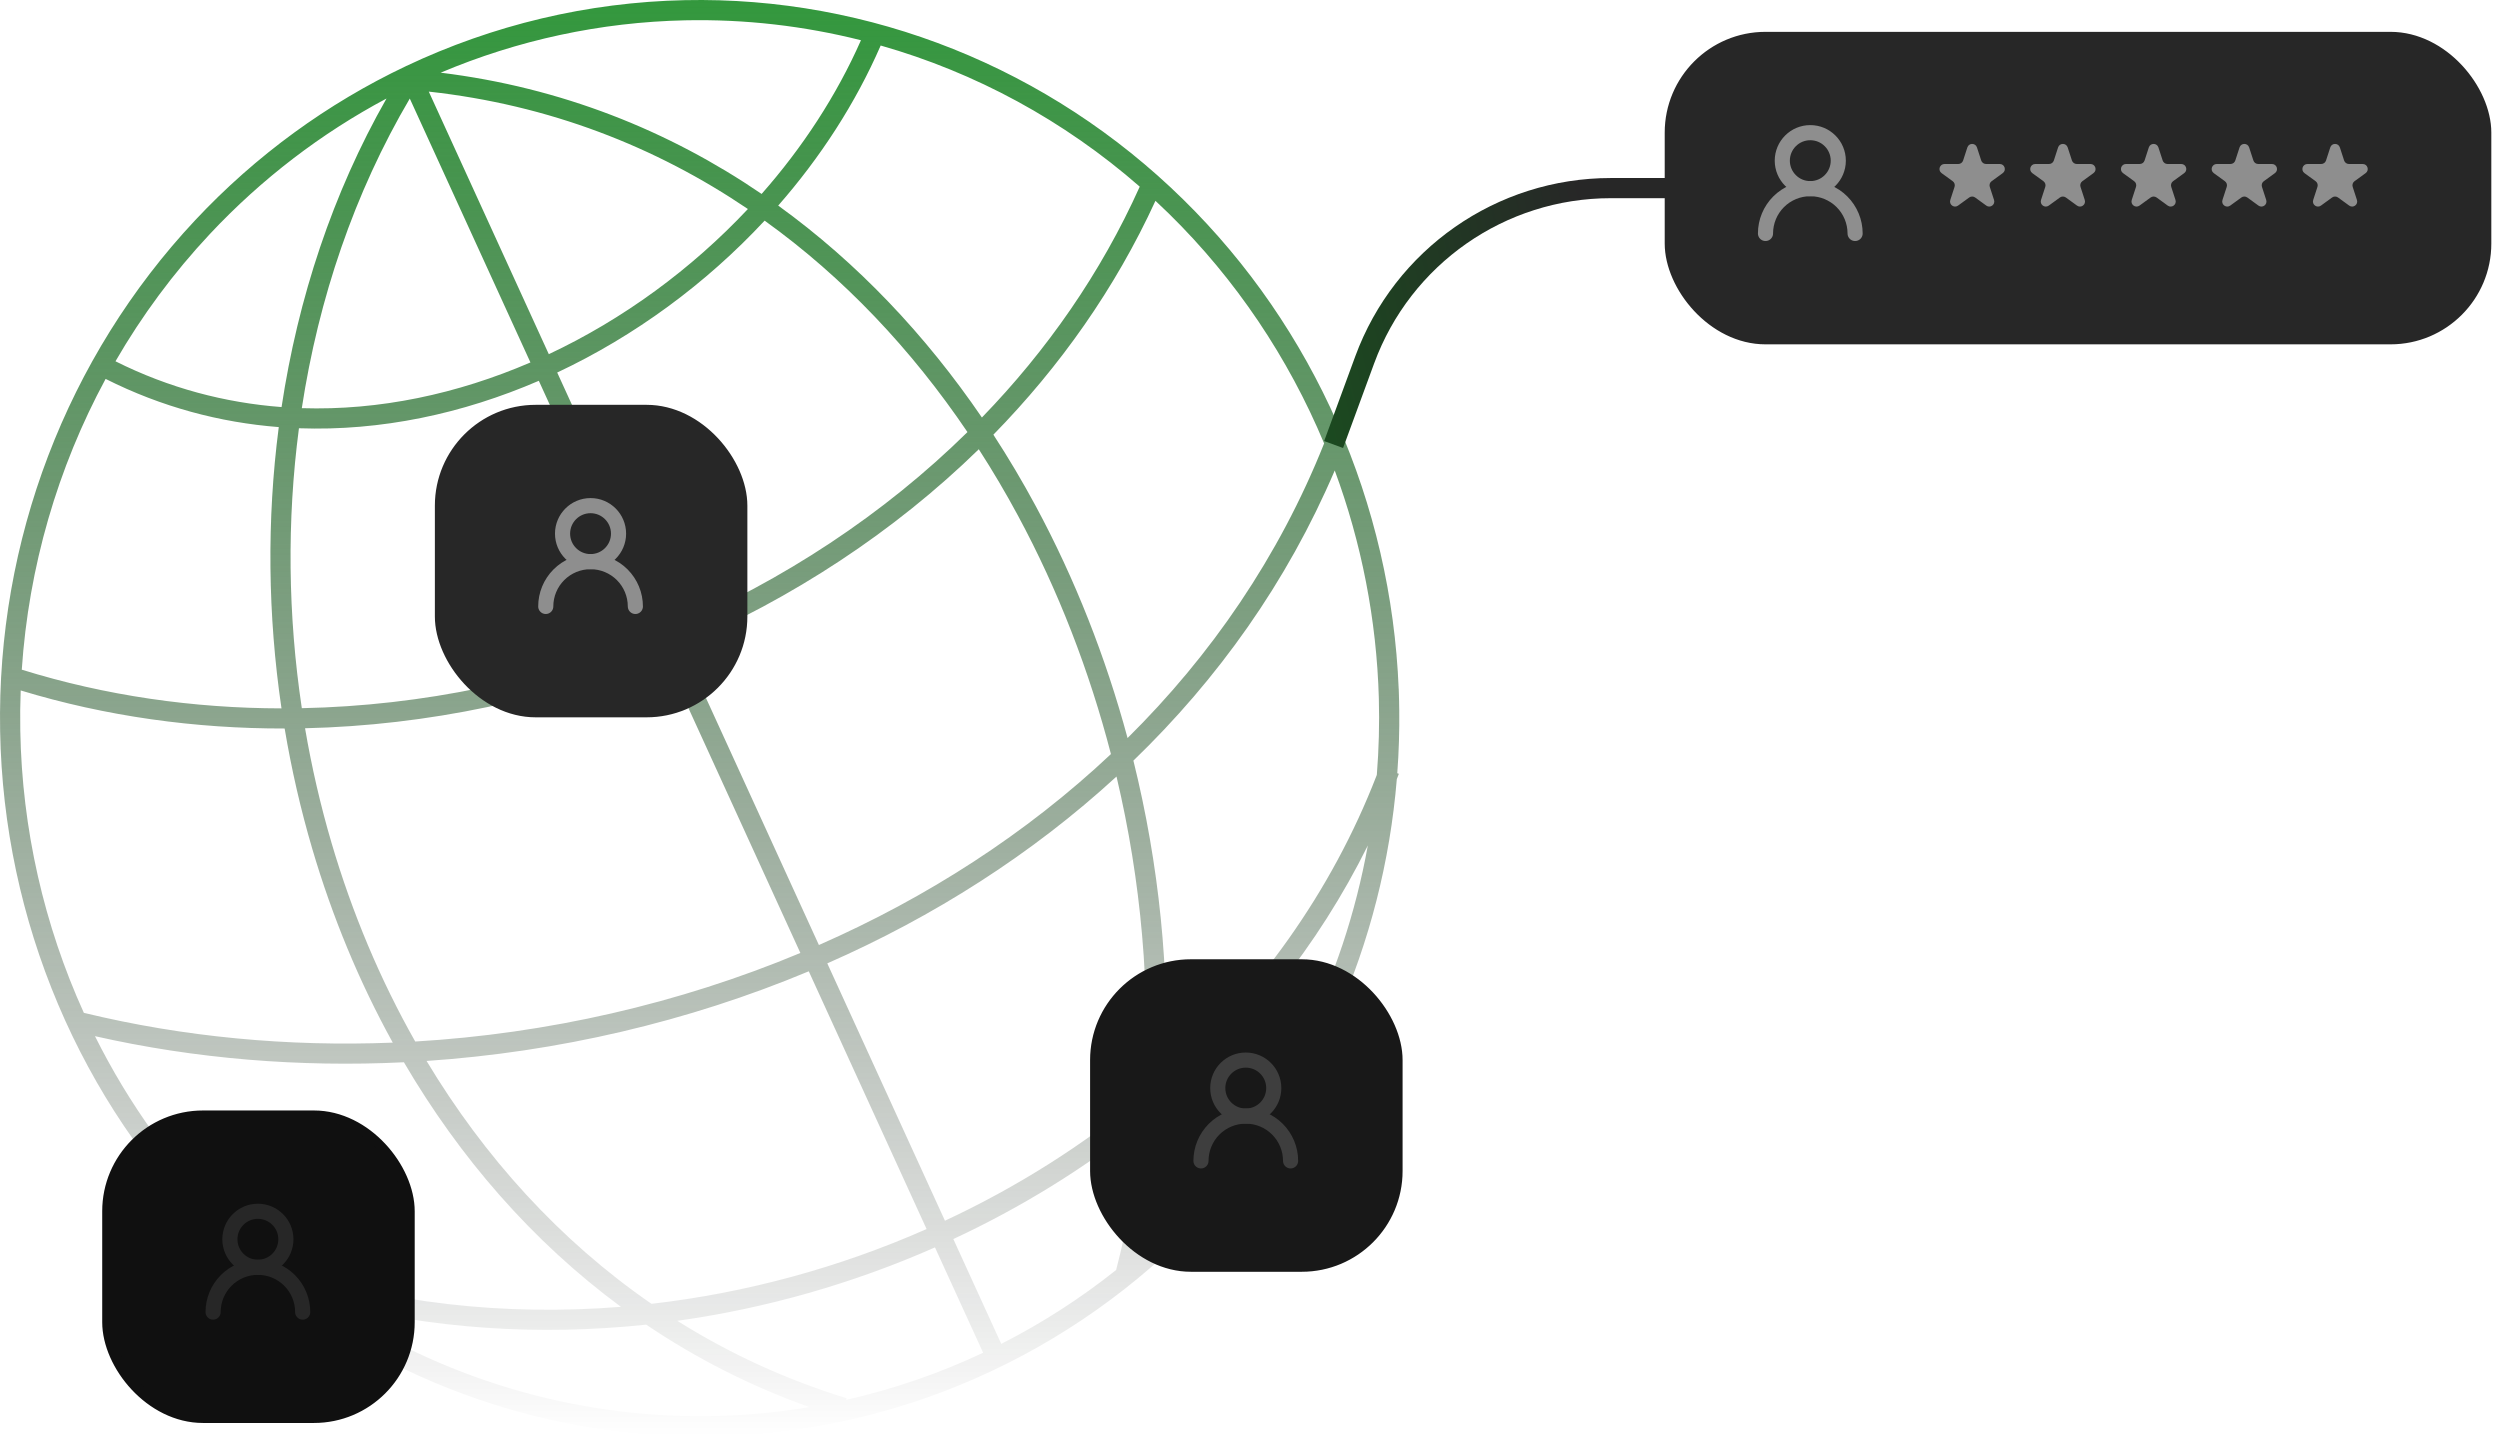 <svg width="248" height="143" viewBox="0 0 248 143" fill="none" xmlns="http://www.w3.org/2000/svg">
<path d="M67.938 0.015C86.316 -0.372 104.093 6.741 117.373 19.785C130.359 32.539 138.007 49.948 138.75 68.336H138.753C138.757 68.438 138.759 68.541 138.763 68.643C138.763 68.659 138.764 68.676 138.765 68.693C138.773 68.93 138.78 69.167 138.786 69.404C138.788 69.463 138.79 69.523 138.791 69.582H138.79C138.796 69.851 138.8 70.119 138.803 70.387H138.806C138.832 72.503 138.766 74.612 138.61 76.705L138.765 76.763C138.7 76.938 138.631 77.112 138.564 77.285C137.22 93.626 130.413 109.073 119.179 120.931C106.373 134.448 88.862 142.2 70.482 142.481C54.587 142.723 39.172 137.359 26.752 127.417C26.568 127.354 26.383 127.292 26.199 127.227L26.269 127.028C24.5 125.586 22.793 124.052 21.156 122.426C7.949 109.307 0.348 91.353 0.012 72.504C-0.325 53.655 6.63 35.437 19.36 21.847C25.4 15.399 32.507 10.242 40.27 6.562C40.274 6.557 40.278 6.552 40.281 6.546L40.291 6.552C48.886 2.481 58.286 0.218 67.938 0.015ZM32.488 129.154C43.681 136.688 56.89 140.688 70.452 140.481C73.77 140.43 77.059 140.128 80.295 139.586C74.439 137.5 69.036 134.734 64.102 131.405C53.509 132.531 42.762 131.851 32.488 129.154ZM92.749 123.742C84.621 127.327 75.979 129.796 67.186 131.025C72.308 134.24 77.915 136.844 83.991 138.708L83.941 138.868C88.629 137.807 93.183 136.239 97.527 134.193L92.749 123.742ZM113.262 111.369C107.542 115.933 101.242 119.804 94.57 122.915L99.324 133.313C103.337 131.274 107.155 128.822 110.72 125.984C111.953 121.243 112.795 116.347 113.262 111.369ZM9.422 102.788C12.769 109.5 17.19 115.667 22.565 121.007C24.218 122.649 25.945 124.194 27.735 125.642C38.602 129.323 50.163 130.561 61.595 129.636C52.793 123.146 45.59 114.813 40.068 105.377C29.716 105.883 19.353 105.038 9.422 102.788ZM80.23 96.353C68.241 101.365 55.311 104.367 42.315 105.246C48.028 114.752 55.5 123.046 64.627 129.339C74.015 128.264 83.265 125.74 91.918 121.923L80.23 96.353ZM135.688 83.871C130.764 93.826 123.774 102.477 115.418 109.589C115.061 114.418 114.36 119.182 113.304 123.82C114.833 122.472 116.311 121.051 117.728 119.555C127.084 109.678 133.284 97.234 135.688 83.871ZM110.757 77.032C102.375 84.735 92.609 90.939 82.067 95.566L93.739 121.096C100.841 117.782 107.509 113.587 113.482 108.601C114.165 98.163 113.218 87.424 110.757 77.032ZM132.407 46.672C127.666 57.768 120.791 67.388 112.433 75.454C114.98 85.738 116.068 96.384 115.586 106.786C124.73 98.635 132.069 88.549 136.58 76.874C136.783 74.341 136.851 71.797 136.781 69.254C136.558 61.457 135.057 53.832 132.407 46.672ZM2.053 68.492C2.002 69.813 1.988 71.139 2.012 72.468C2.186 82.248 4.371 91.776 8.319 100.474C18.233 102.88 28.599 103.844 38.962 103.429C35.62 97.377 32.951 90.907 30.977 84.203C29.827 80.295 28.913 76.304 28.237 72.268C19.358 72.285 10.516 71.064 2.053 68.492ZM65.814 64.817C54.52 69.394 42.38 71.963 30.261 72.243C30.918 76.094 31.796 79.904 32.895 83.638C34.925 90.532 37.7 97.16 41.19 103.319C54.291 102.544 67.334 99.573 79.397 94.534L65.814 64.817ZM97.096 44.566C88.674 52.783 78.593 59.364 67.659 64.047L81.235 93.746C91.933 89.051 101.809 82.706 110.205 74.804C108.071 66.562 104.98 58.57 100.988 51.159C99.773 48.903 98.474 46.703 97.096 44.566ZM114.621 19.921C110.635 28.605 105.137 36.384 98.543 43.121C100.038 45.417 101.442 47.783 102.749 50.21C106.64 57.434 109.691 65.2 111.854 73.214C120.135 65.023 126.861 55.25 131.352 43.989C127.804 35.49 122.603 27.724 115.972 21.21C115.527 20.773 115.076 20.344 114.621 19.921ZM10.477 37.587C5.703 46.416 2.843 56.259 2.16 66.432C10.48 69.016 19.181 70.258 27.924 70.271C26.564 61.033 26.455 51.588 27.654 42.368C21.826 41.912 16.029 40.382 10.477 37.587ZM53.451 37.775C45.893 41.038 37.769 42.779 29.655 42.483C28.449 51.649 28.56 61.053 29.94 70.252C41.882 70.013 53.851 67.498 64.981 62.996L53.451 37.775ZM75.85 21.888C70.033 28.139 62.967 33.34 55.274 36.955L66.828 62.228C77.676 57.586 87.664 51.039 95.972 42.862C90.448 34.694 83.707 27.526 75.85 21.888ZM87.363 4.516C84.88 10.225 81.404 15.592 77.198 20.395C85.079 26.086 91.845 33.27 97.405 41.417C103.858 34.76 109.215 27.081 113.062 18.516C105.541 11.943 96.758 7.19 87.363 4.516ZM40.651 9.776C35.146 19.128 31.604 29.617 29.939 40.49C37.64 40.737 45.376 39.077 52.619 35.955L40.651 9.776ZM38.343 9.771C31.887 13.21 25.957 17.73 20.819 23.215C17.207 27.071 14.074 31.312 11.455 35.84C16.769 38.501 22.328 39.957 27.931 40.381C29.561 29.591 33.001 19.154 38.343 9.771ZM54.442 35.135C61.819 31.666 68.596 26.695 74.191 20.734C65.039 14.541 54.44 10.395 42.536 9.088L54.442 35.135ZM85.408 3.992C79.754 2.568 73.898 1.89 67.98 2.015C59.567 2.192 51.348 3.982 43.714 7.21C55.689 8.682 66.347 12.957 75.552 19.239C79.622 14.622 82.99 9.466 85.408 3.992Z" fill="url(#paint0_linear_254_220)"/>
<rect x="165.639" y="3.659" width="81" height="30" rx="9.5" fill="#272727" stroke="#272727"/>
<rect x="108.637" y="95.66" width="30" height="30" rx="9.5" fill="#181818" stroke="#181818"/>
<path d="M123.58 110.716C125.115 110.716 126.358 109.472 126.358 107.938C126.358 106.404 125.115 105.16 123.58 105.16C122.046 105.16 120.803 106.404 120.803 107.938C120.803 109.472 122.046 110.716 123.58 110.716Z" stroke="#3E3E3E" stroke-width="1.5" stroke-linecap="round" stroke-linejoin="round"/>
<path d="M128.026 115.16C128.026 113.981 127.557 112.851 126.724 112.017C125.89 111.184 124.76 110.715 123.581 110.715C122.402 110.715 121.272 111.184 120.438 112.017C119.605 112.851 119.137 113.981 119.137 115.16" stroke="#3E3E3E" stroke-width="1.5" stroke-linecap="round" stroke-linejoin="round"/>
<path d="M179.58 18.716C181.115 18.716 182.358 17.472 182.358 15.938C182.358 14.404 181.115 13.16 179.58 13.16C178.046 13.16 176.803 14.404 176.803 15.938C176.803 17.472 178.046 18.716 179.58 18.716Z" stroke="#8E8E8E" stroke-width="1.5" stroke-linecap="round" stroke-linejoin="round"/>
<path d="M184.026 23.16C184.026 21.981 183.557 20.851 182.724 20.017C181.89 19.184 180.76 18.715 179.581 18.715C178.402 18.715 177.272 19.184 176.438 20.017C175.605 20.851 175.137 21.981 175.137 23.16" stroke="#8E8E8E" stroke-width="1.5" stroke-linecap="round" stroke-linejoin="round"/>
<path d="M164.639 18.66H159.786C148.884 18.66 139.14 25.461 135.381 35.694L132.639 43.159" stroke="url(#paint1_linear_254_220)" stroke-width="2" stroke-linecap="square"/>
<rect x="10.639" y="110.659" width="30" height="30" rx="9.5" fill="#101010" stroke="#101010"/>
<path d="M25.582 125.715C27.117 125.715 28.36 124.471 28.36 122.937C28.36 121.403 27.117 120.159 25.582 120.159C24.048 120.159 22.805 121.403 22.805 122.937C22.805 124.471 24.048 125.715 25.582 125.715Z" stroke="#272727" stroke-width="1.5" stroke-linecap="round" stroke-linejoin="round"/>
<path d="M30.027 130.159C30.027 128.98 29.559 127.85 28.726 127.016C27.892 126.183 26.762 125.714 25.583 125.714C24.404 125.714 23.274 126.183 22.44 127.016C21.607 127.85 21.139 128.98 21.139 130.159" stroke="#272727" stroke-width="1.5" stroke-linecap="round" stroke-linejoin="round"/>
<rect x="43.639" y="40.659" width="30" height="30" rx="9.5" fill="#272727" stroke="#272727"/>
<path d="M58.583 55.715C60.117 55.715 61.36 54.471 61.36 52.937C61.36 51.403 60.117 50.159 58.583 50.159C57.048 50.159 55.805 51.403 55.805 52.937C55.805 54.471 57.048 55.715 58.583 55.715Z" stroke="#8E8E8E" stroke-width="1.5" stroke-linecap="round" stroke-linejoin="round"/>
<path d="M63.028 60.159C63.028 58.98 62.559 57.85 61.726 57.016C60.892 56.183 59.762 55.715 58.583 55.715C57.404 55.715 56.274 56.183 55.44 57.016C54.607 57.85 54.139 58.98 54.139 60.159" stroke="#8E8E8E" stroke-width="1.5" stroke-linecap="round" stroke-linejoin="round"/>
<path d="M195.163 14.623C195.313 14.162 195.965 14.162 196.114 14.623L196.537 15.923C196.604 16.129 196.796 16.268 197.012 16.268H198.38C198.864 16.268 199.065 16.888 198.673 17.173L197.567 17.977C197.392 18.104 197.319 18.33 197.386 18.536L197.808 19.836C197.958 20.297 197.431 20.68 197.039 20.395L195.933 19.591C195.757 19.464 195.52 19.464 195.345 19.591L194.239 20.395C193.847 20.68 193.319 20.297 193.469 19.836L193.892 18.536C193.959 18.33 193.885 18.104 193.71 17.977L192.604 17.173C192.212 16.888 192.413 16.268 192.898 16.268H194.265C194.482 16.268 194.674 16.129 194.741 15.923L195.163 14.623Z" fill="#8E8E8E"/>
<path d="M204.163 14.623C204.313 14.162 204.965 14.162 205.114 14.623L205.537 15.923C205.604 16.129 205.796 16.268 206.012 16.268H207.38C207.864 16.268 208.065 16.888 207.673 17.173L206.567 17.977C206.392 18.104 206.319 18.33 206.386 18.536L206.808 19.836C206.958 20.297 206.431 20.68 206.039 20.395L204.933 19.591C204.757 19.464 204.52 19.464 204.345 19.591L203.239 20.395C202.847 20.68 202.319 20.297 202.469 19.836L202.892 18.536C202.959 18.33 202.885 18.104 202.71 17.977L201.604 17.173C201.212 16.888 201.413 16.268 201.898 16.268H203.265C203.482 16.268 203.674 16.129 203.741 15.923L204.163 14.623Z" fill="#8E8E8E"/>
<path d="M213.163 14.623C213.313 14.162 213.965 14.162 214.114 14.623L214.537 15.923C214.604 16.129 214.796 16.268 215.012 16.268H216.38C216.864 16.268 217.065 16.888 216.673 17.173L215.567 17.977C215.392 18.104 215.319 18.33 215.386 18.536L215.808 19.836C215.958 20.297 215.431 20.68 215.039 20.395L213.933 19.591C213.757 19.464 213.52 19.464 213.345 19.591L212.239 20.395C211.847 20.68 211.319 20.297 211.469 19.836L211.892 18.536C211.959 18.33 211.885 18.104 211.71 17.977L210.604 17.173C210.212 16.888 210.413 16.268 210.898 16.268H212.265C212.482 16.268 212.674 16.129 212.741 15.923L213.163 14.623Z" fill="#8E8E8E"/>
<path d="M222.163 14.623C222.313 14.162 222.965 14.162 223.114 14.623L223.537 15.923C223.604 16.129 223.796 16.268 224.012 16.268H225.38C225.864 16.268 226.065 16.888 225.673 17.173L224.567 17.977C224.392 18.104 224.319 18.33 224.386 18.536L224.808 19.836C224.958 20.297 224.431 20.68 224.039 20.395L222.933 19.591C222.757 19.464 222.52 19.464 222.345 19.591L221.239 20.395C220.847 20.68 220.319 20.297 220.469 19.836L220.892 18.536C220.959 18.33 220.885 18.104 220.71 17.977L219.604 17.173C219.212 16.888 219.413 16.268 219.898 16.268H221.265C221.482 16.268 221.674 16.129 221.741 15.923L222.163 14.623Z" fill="#8E8E8E"/>
<path d="M231.163 14.623C231.313 14.162 231.965 14.162 232.114 14.623L232.537 15.923C232.604 16.129 232.796 16.268 233.012 16.268H234.38C234.864 16.268 235.065 16.888 234.673 17.173L233.567 17.977C233.392 18.104 233.319 18.33 233.386 18.536L233.808 19.836C233.958 20.297 233.431 20.68 233.039 20.395L231.933 19.591C231.757 19.464 231.52 19.464 231.345 19.591L230.239 20.395C229.847 20.68 229.319 20.297 229.469 19.836L229.892 18.536C229.959 18.33 229.885 18.104 229.71 17.977L228.604 17.173C228.212 16.888 228.413 16.268 228.898 16.268H230.265C230.482 16.268 230.674 16.129 230.741 15.923L231.163 14.623Z" fill="#8E8E8E"/>
<defs>
<linearGradient id="paint0_linear_254_220" x1="69.406" y1="0" x2="69.406" y2="142.489" gradientUnits="userSpaceOnUse">
<stop stop-color="#33983D"/>
<stop offset="1" stop-opacity="0"/>
</linearGradient>
<linearGradient id="paint1_linear_254_220" x1="126.139" y1="32.159" x2="158.139" y2="25.159" gradientUnits="userSpaceOnUse">
<stop stop-color="#1A4D1F"/>
<stop offset="1" stop-color="#272727"/>
</linearGradient>
</defs>
</svg>
